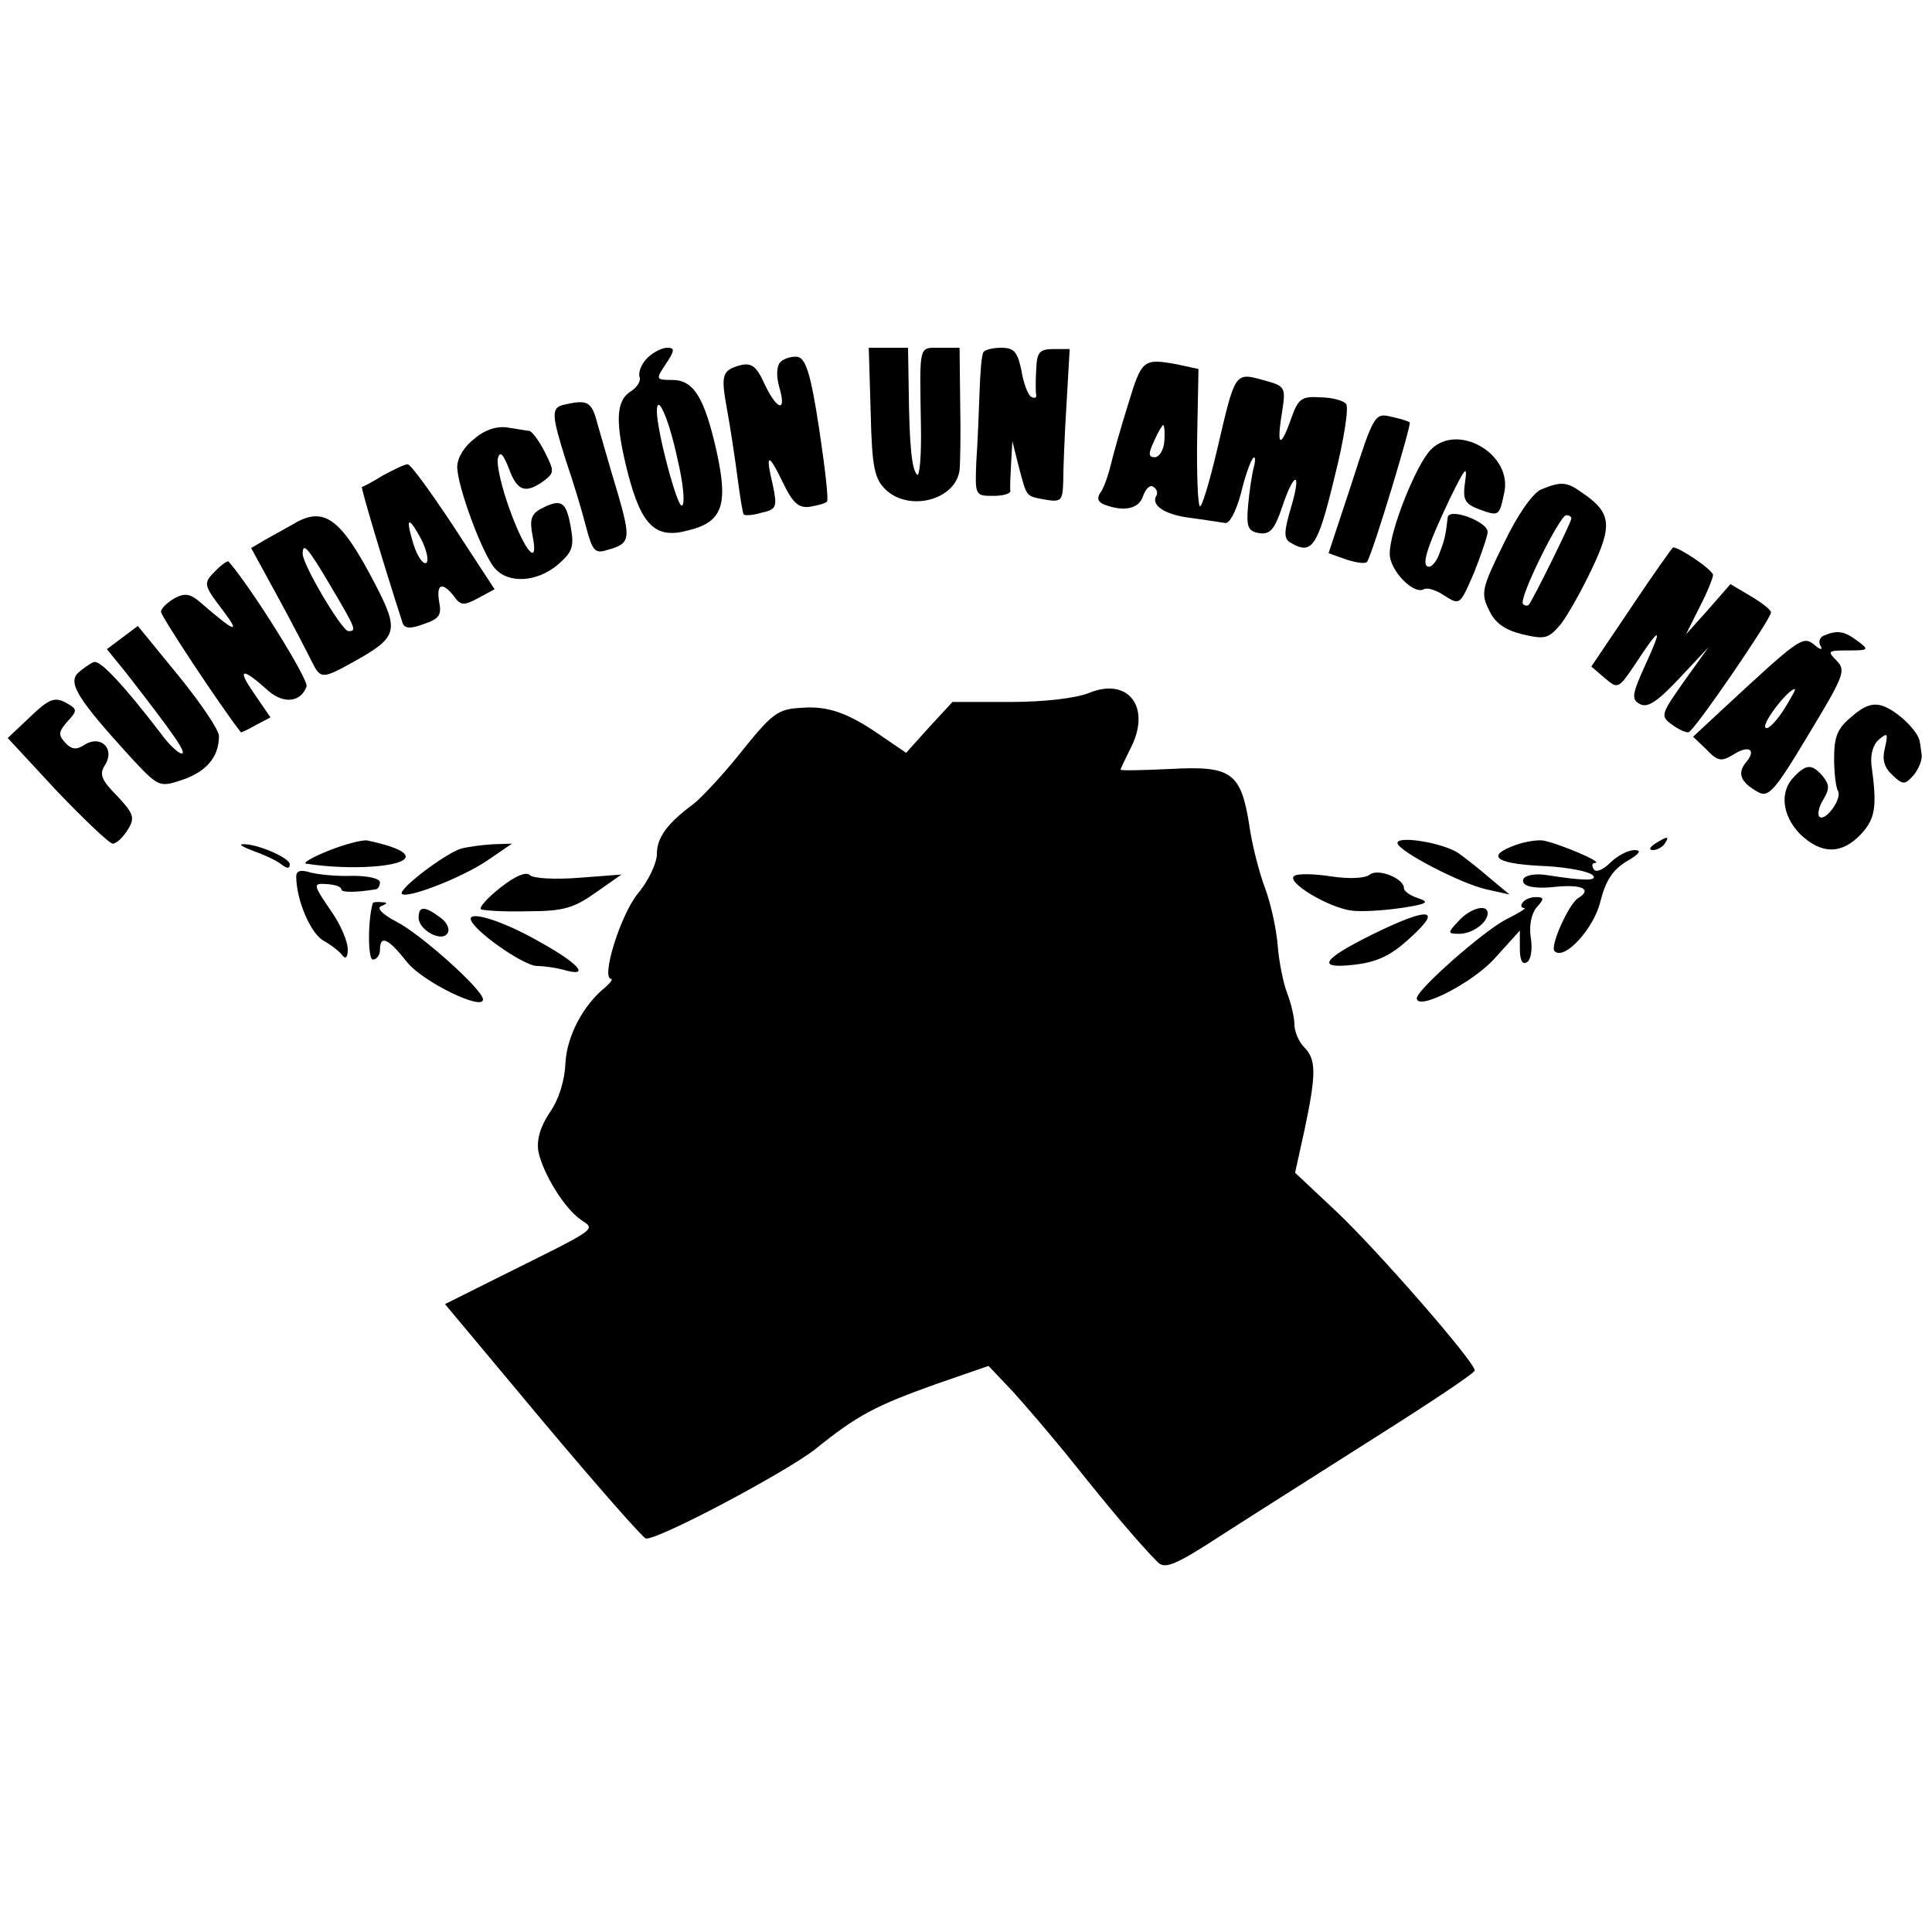 <?xml version="1.0" standalone="no"?>
<!DOCTYPE svg PUBLIC "-//W3C//DTD SVG 20010904//EN"
 "http://www.w3.org/TR/2001/REC-SVG-20010904/DTD/svg10.dtd">
<svg version="1.0" xmlns="http://www.w3.org/2000/svg"
 width="300pt" height="300pt" viewBox="0 0 300 300"
 preserveAspectRatio="xMidYMid meet">
<g transform="translate(0,300) scale(0.1,-0.1)"
fill="#000000" stroke="none">
<path d="M1005 2444 c-9 -9 -14 -22 -12 -29 3 -6 -4 -17 -14 -23 -23 -15 -24
-48 -4 -127 21 -81 43 -102 92 -89 55 13 64 39 46 122 -19 85 -36 112 -69 112
-26 0 -26 1 -10 25 14 21 14 25 2 25 -8 0 -22 -7 -31 -16z m47 -157 c9 -37 12
-70 7 -72 -7 -5 -39 116 -39 146 0 31 19 -12 32 -74z"/>
<path d="M1352 2359 c2 -86 6 -103 24 -120 37 -34 108 -15 114 31 1 8 2 54 1
103 l-1 87 -30 0 c-34 0 -32 7 -30 -120 1 -47 -2 -81 -6 -77 -8 8 -12 43 -13
135 l-1 62 -31 0 -30 0 3 -101z"/>
<path d="M1527 2453 c-3 -5 -5 -33 -6 -63 -1 -30 -3 -79 -5 -107 -2 -52 -2
-53 26 -53 15 0 27 3 27 8 -1 4 0 23 1 42 l2 35 10 -40 c13 -48 10 -45 42 -51
24 -4 26 -1 27 28 0 18 2 72 5 119 l5 87 -25 0 c-22 0 -26 -5 -27 -32 -1 -17
-1 -35 0 -39 1 -5 -3 -6 -8 -3 -5 3 -12 22 -15 41 -6 28 -11 35 -31 35 -13 0
-26 -3 -28 -7z"/>
<path d="M1212 2438 c-6 -6 -7 -21 -2 -39 12 -40 -3 -37 -23 5 -12 27 -20 33
-37 29 -29 -8 -31 -15 -21 -69 5 -27 12 -74 16 -104 4 -30 8 -57 10 -59 2 -2
15 -1 28 3 23 5 24 9 17 43 -12 50 -7 51 16 3 15 -31 24 -39 41 -37 12 2 24 5
27 8 3 2 -3 53 -12 113 -13 86 -21 110 -34 112 -9 1 -21 -3 -26 -8z"/>
<path d="M1752 2373 c-12 -38 -24 -81 -28 -98 -4 -16 -11 -35 -16 -41 -5 -8
-3 -14 8 -18 30 -11 53 -6 59 14 4 11 11 18 16 14 5 -3 7 -9 5 -13 -10 -15 12
-30 51 -35 23 -3 48 -7 55 -8 7 -2 17 17 25 46 6 26 15 51 19 55 3 3 4 -3 1
-14 -3 -11 -7 -38 -9 -60 -3 -34 0 -40 18 -43 16 -2 23 6 34 38 19 58 32 61
15 3 -11 -37 -12 -49 -2 -55 34 -21 43 -8 69 100 15 59 23 111 18 115 -4 5
-22 10 -40 10 -28 2 -34 -2 -44 -30 -17 -49 -24 -48 -16 2 7 45 7 45 -29 55
-44 12 -43 12 -71 -108 -12 -51 -24 -91 -27 -88 -3 3 -5 52 -4 109 l2 104 -32
7 c-54 10 -56 8 -77 -61z m56 -58 c-1 -14 -8 -25 -15 -25 -10 0 -10 6 -1 25 6
14 13 25 14 25 2 0 3 -11 2 -25z"/>
<path d="M878 2372 c-23 -4 -22 -15 1 -88 11 -32 25 -78 31 -102 10 -38 14
-42 33 -36 36 10 37 16 16 89 -12 39 -25 86 -31 106 -9 35 -15 39 -50 31z"/>
<path d="M2099 2250 l-36 -109 28 -10 c16 -5 30 -7 32 -3 10 17 69 213 66 216
-2 2 -15 6 -29 9 -25 6 -27 3 -61 -103z"/>
<path d="M737 2319 c-16 -12 -27 -30 -27 -44 0 -30 39 -135 58 -157 21 -25 66
-22 98 5 23 20 26 28 20 60 -7 39 -15 43 -46 27 -15 -8 -18 -17 -13 -42 10
-50 -12 -25 -36 42 -12 33 -20 68 -18 78 3 12 8 8 17 -15 13 -36 26 -40 54
-20 17 13 17 15 2 45 -9 18 -20 32 -24 33 -4 0 -19 3 -33 5 -16 3 -36 -3 -52
-17z"/>
<path d="M2222 2302 c-23 -23 -64 -126 -64 -161 -1 -26 37 -65 53 -56 5 3 19
-1 32 -10 24 -15 24 -15 46 36 11 28 21 57 21 63 0 16 -59 38 -62 23 -3 -26
-4 -33 -12 -54 -4 -13 -12 -23 -17 -23 -13 0 -4 29 32 105 24 49 28 54 24 27
-4 -28 -1 -34 22 -43 31 -11 31 -11 39 27 12 59 -72 108 -114 66z"/>
<path d="M595 2262 c-16 -10 -31 -18 -33 -18 -2 -1 33 -118 63 -211 3 -9 12
-10 33 -2 24 8 28 14 24 34 -5 29 5 32 23 9 10 -14 15 -15 37 -3 l26 14 -64
98 c-35 53 -67 97 -71 96 -5 0 -21 -8 -38 -17z m60 -101 c8 -17 11 -32 7 -35
-5 -3 -14 10 -20 29 -13 43 -8 45 13 6z"/>
<path d="M2393 2240 c-13 -6 -36 -38 -58 -84 -34 -69 -36 -77 -23 -103 9 -20
24 -31 52 -38 35 -8 40 -7 59 15 11 14 33 53 49 87 32 67 30 87 -14 117 -25
18 -33 19 -65 6z m47 -45 c0 -6 -60 -127 -66 -134 -2 -2 -6 -2 -9 1 -8 7 57
138 67 138 4 0 8 -2 8 -5z"/>
<path d="M455 2186 c-11 -6 -30 -17 -43 -24 l-22 -13 42 -77 c23 -42 46 -87
52 -99 14 -28 16 -28 68 1 66 37 68 47 30 120 -53 102 -79 121 -127 92z m59
-97 c39 -66 40 -69 27 -69 -10 0 -71 103 -71 120 0 19 8 10 44 -51z"/>
<path d="M2533 2057 l-62 -92 21 -18 c20 -17 21 -17 46 20 40 61 45 62 18 3
-22 -48 -23 -56 -10 -63 12 -7 27 3 61 39 l46 49 -38 -53 c-36 -51 -37 -54
-19 -67 11 -8 22 -13 26 -12 9 2 128 176 128 186 0 4 -14 15 -31 25 l-32 19
-34 -39 -35 -39 21 42 c12 23 21 46 21 50 0 8 -52 43 -62 43 -1 0 -31 -42 -65
-93z"/>
<path d="M336 2115 c-21 -21 -21 -22 11 -64 27 -36 18 -33 -34 12 -17 15 -25
17 -42 8 -12 -7 -21 -16 -21 -21 0 -7 94 -149 124 -187 0 -1 11 4 23 11 l23
12 -26 38 c-27 39 -18 40 23 3 23 -20 50 -18 59 7 4 10 -86 154 -121 194 -1 2
-10 -4 -19 -13z"/>
<path d="M190 2010 l-24 -18 30 -37 c73 -94 95 -125 86 -125 -5 0 -20 14 -33
32 -56 73 -93 113 -103 110 -6 -2 -17 -10 -25 -17 -16 -16 1 -42 82 -131 43
-46 44 -47 80 -35 38 13 57 36 57 68 0 10 -29 52 -63 94 l-63 77 -24 -18z"/>
<path d="M2832 2013 c-6 -2 -9 -10 -5 -16 4 -7 -1 -6 -10 2 -18 14 -22 11
-145 -103 l-43 -40 21 -20 c17 -18 23 -19 41 -8 25 16 37 8 20 -12 -14 -17 -8
-31 19 -46 16 -9 26 2 78 89 55 91 59 100 44 115 -15 15 -14 16 18 16 32 0 33
1 14 15 -20 15 -31 17 -52 8z m-64 -118 c-13 -19 -25 -30 -27 -24 -3 9 36 59
46 59 2 0 -7 -16 -19 -35z"/>
<path d="M1691 1924 c-20 -8 -68 -14 -122 -14 l-90 0 -36 -39 -36 -40 -41 28
c-49 34 -81 45 -120 42 -39 -2 -46 -7 -101 -76 -27 -33 -58 -66 -69 -74 -39
-29 -56 -51 -56 -77 0 -14 -13 -42 -30 -62 -27 -34 -57 -131 -41 -132 3 0 -1
-6 -9 -13 -34 -27 -60 -76 -62 -118 -1 -26 -10 -56 -24 -76 -15 -22 -21 -43
-18 -61 7 -34 40 -88 66 -106 23 -16 30 -11 -129 -90 l-82 -41 152 -182 c84
-100 156 -182 160 -182 20 -2 217 103 262 138 67 54 94 68 189 102 l81 28 37
-39 c20 -22 63 -72 95 -112 55 -69 102 -125 131 -154 11 -11 28 -4 100 43 48
31 156 99 239 152 84 53 153 99 153 103 0 13 -147 182 -213 245 l-66 62 15 68
c18 86 18 108 -1 127 -8 8 -15 24 -15 35 0 11 -5 32 -11 48 -6 15 -13 49 -15
75 -2 26 -11 66 -20 90 -9 24 -20 67 -24 96 -13 83 -28 93 -122 88 -43 -2 -78
-3 -78 -1 0 1 7 16 16 34 32 63 -4 110 -65 85z"/>
<path d="M47 1887 l-35 -33 76 -82 c43 -45 82 -82 87 -82 6 0 16 10 23 21 12
19 10 25 -16 53 -25 25 -28 34 -19 48 16 25 -6 47 -31 32 -13 -9 -21 -8 -31 3
-11 12 -10 17 4 33 16 17 15 19 -3 29 -17 9 -26 6 -55 -22z"/>
<path d="M2875 1887 c-22 -18 -27 -31 -27 -65 0 -23 3 -46 6 -50 7 -12 -20
-49 -29 -40 -3 3 -1 15 6 26 10 17 10 23 0 36 -17 20 -26 20 -45 0 -23 -23
-19 -60 9 -89 33 -32 65 -32 95 0 22 24 25 42 16 107 -2 17 3 33 12 40 13 11
14 9 9 -13 -5 -19 -1 -31 12 -43 16 -15 19 -15 33 1 8 10 13 24 12 31 -1 6 -2
16 -3 20 -2 17 -36 49 -58 56 -15 5 -29 0 -48 -17z"/>
<path d="M510 1679 c-25 -10 -40 -19 -35 -20 69 -11 155 -5 155 11 0 8 -22 17
-60 25 -8 1 -35 -6 -60 -16z"/>
<path d="M2170 1691 c0 -12 98 -63 138 -72 l36 -8 -30 25 c-16 14 -38 31 -49
39 -23 16 -95 28 -95 16z"/>
<path d="M2346 1685 c-39 -16 -19 -27 56 -30 33 -2 65 -8 71 -14 9 -9 -13 -9
-70 0 -24 4 -43 -2 -37 -12 4 -7 24 -9 50 -6 41 4 57 -4 34 -18 -14 -9 -44
-75 -36 -82 15 -15 61 35 71 77 8 32 19 49 40 62 21 12 25 18 13 18 -10 0 -27
-9 -38 -20 -11 -11 -22 -15 -25 -10 -4 6 -3 10 2 10 14 1 -61 32 -82 35 -11 1
-33 -3 -49 -10z"/>
<path d="M2570 1690 c-9 -6 -10 -10 -3 -10 6 0 15 5 18 10 8 12 4 12 -15 0z"/>
<path d="M395 1678 c17 -6 36 -15 43 -21 8 -6 12 -6 12 1 0 10 -53 33 -74 31
-6 0 3 -5 19 -11z"/>
<path d="M715 1682 c-26 -9 -97 -63 -91 -70 8 -8 93 25 133 52 l38 26 -30 -1
c-17 -1 -39 -4 -50 -7z"/>
<path d="M460 1639 c0 -37 23 -90 43 -100 12 -7 25 -17 29 -23 5 -6 8 -2 8 10
0 12 -11 38 -25 58 -30 44 -30 45 -5 43 11 -1 20 -4 20 -8 0 -5 22 -5 53 0 4
0 7 6 7 11 0 6 -19 10 -42 10 -24 -1 -53 2 -65 5 -16 5 -23 3 -23 -6z"/>
<path d="M776 1621 c-20 -16 -33 -31 -29 -33 4 -2 37 -4 73 -3 55 0 71 5 105
29 l40 28 -66 -5 c-37 -3 -71 -1 -76 4 -6 6 -23 -1 -47 -20z"/>
<path d="M2010 1640 c-15 -9 54 -50 89 -54 14 -2 49 0 76 4 40 6 46 9 28 15
-13 4 -23 11 -23 16 0 15 -40 31 -53 21 -7 -6 -32 -7 -59 -3 -26 4 -52 5 -58
1z"/>
<path d="M2364 1598 c-3 -4 -2 -8 3 -8 4 0 -9 -8 -29 -18 -36 -19 -138 -109
-138 -122 0 -21 89 25 122 63 l38 42 0 -28 c0 -18 4 -26 11 -21 6 3 9 20 6 38
-3 19 1 37 9 47 12 13 12 16 -1 16 -9 0 -18 -4 -21 -9z"/>
<path d="M579 1598 c-8 -26 -8 -88 0 -88 6 0 11 7 11 15 0 24 13 18 42 -19 25
-31 118 -76 118 -58 0 15 -95 100 -133 120 -23 12 -33 22 -25 25 10 4 10 6 1
6 -7 1 -13 0 -14 -1z"/>
<path d="M650 1575 c0 -19 36 -39 45 -24 4 6 -1 17 -11 24 -24 18 -34 19 -34
0z"/>
<path d="M2265 1570 c-18 -19 -17 -20 1 -20 20 0 44 17 44 32 0 15 -27 8 -45
-12z"/>
<path d="M731 1573 c1 -16 82 -73 103 -73 11 0 32 -3 45 -7 38 -10 18 12 -42
45 -54 31 -107 48 -106 35z"/>
<path d="M2133 1550 c-81 -40 -90 -55 -30 -48 35 4 57 14 87 42 51 46 29 48
-57 6z"/>
</g>
</svg>

